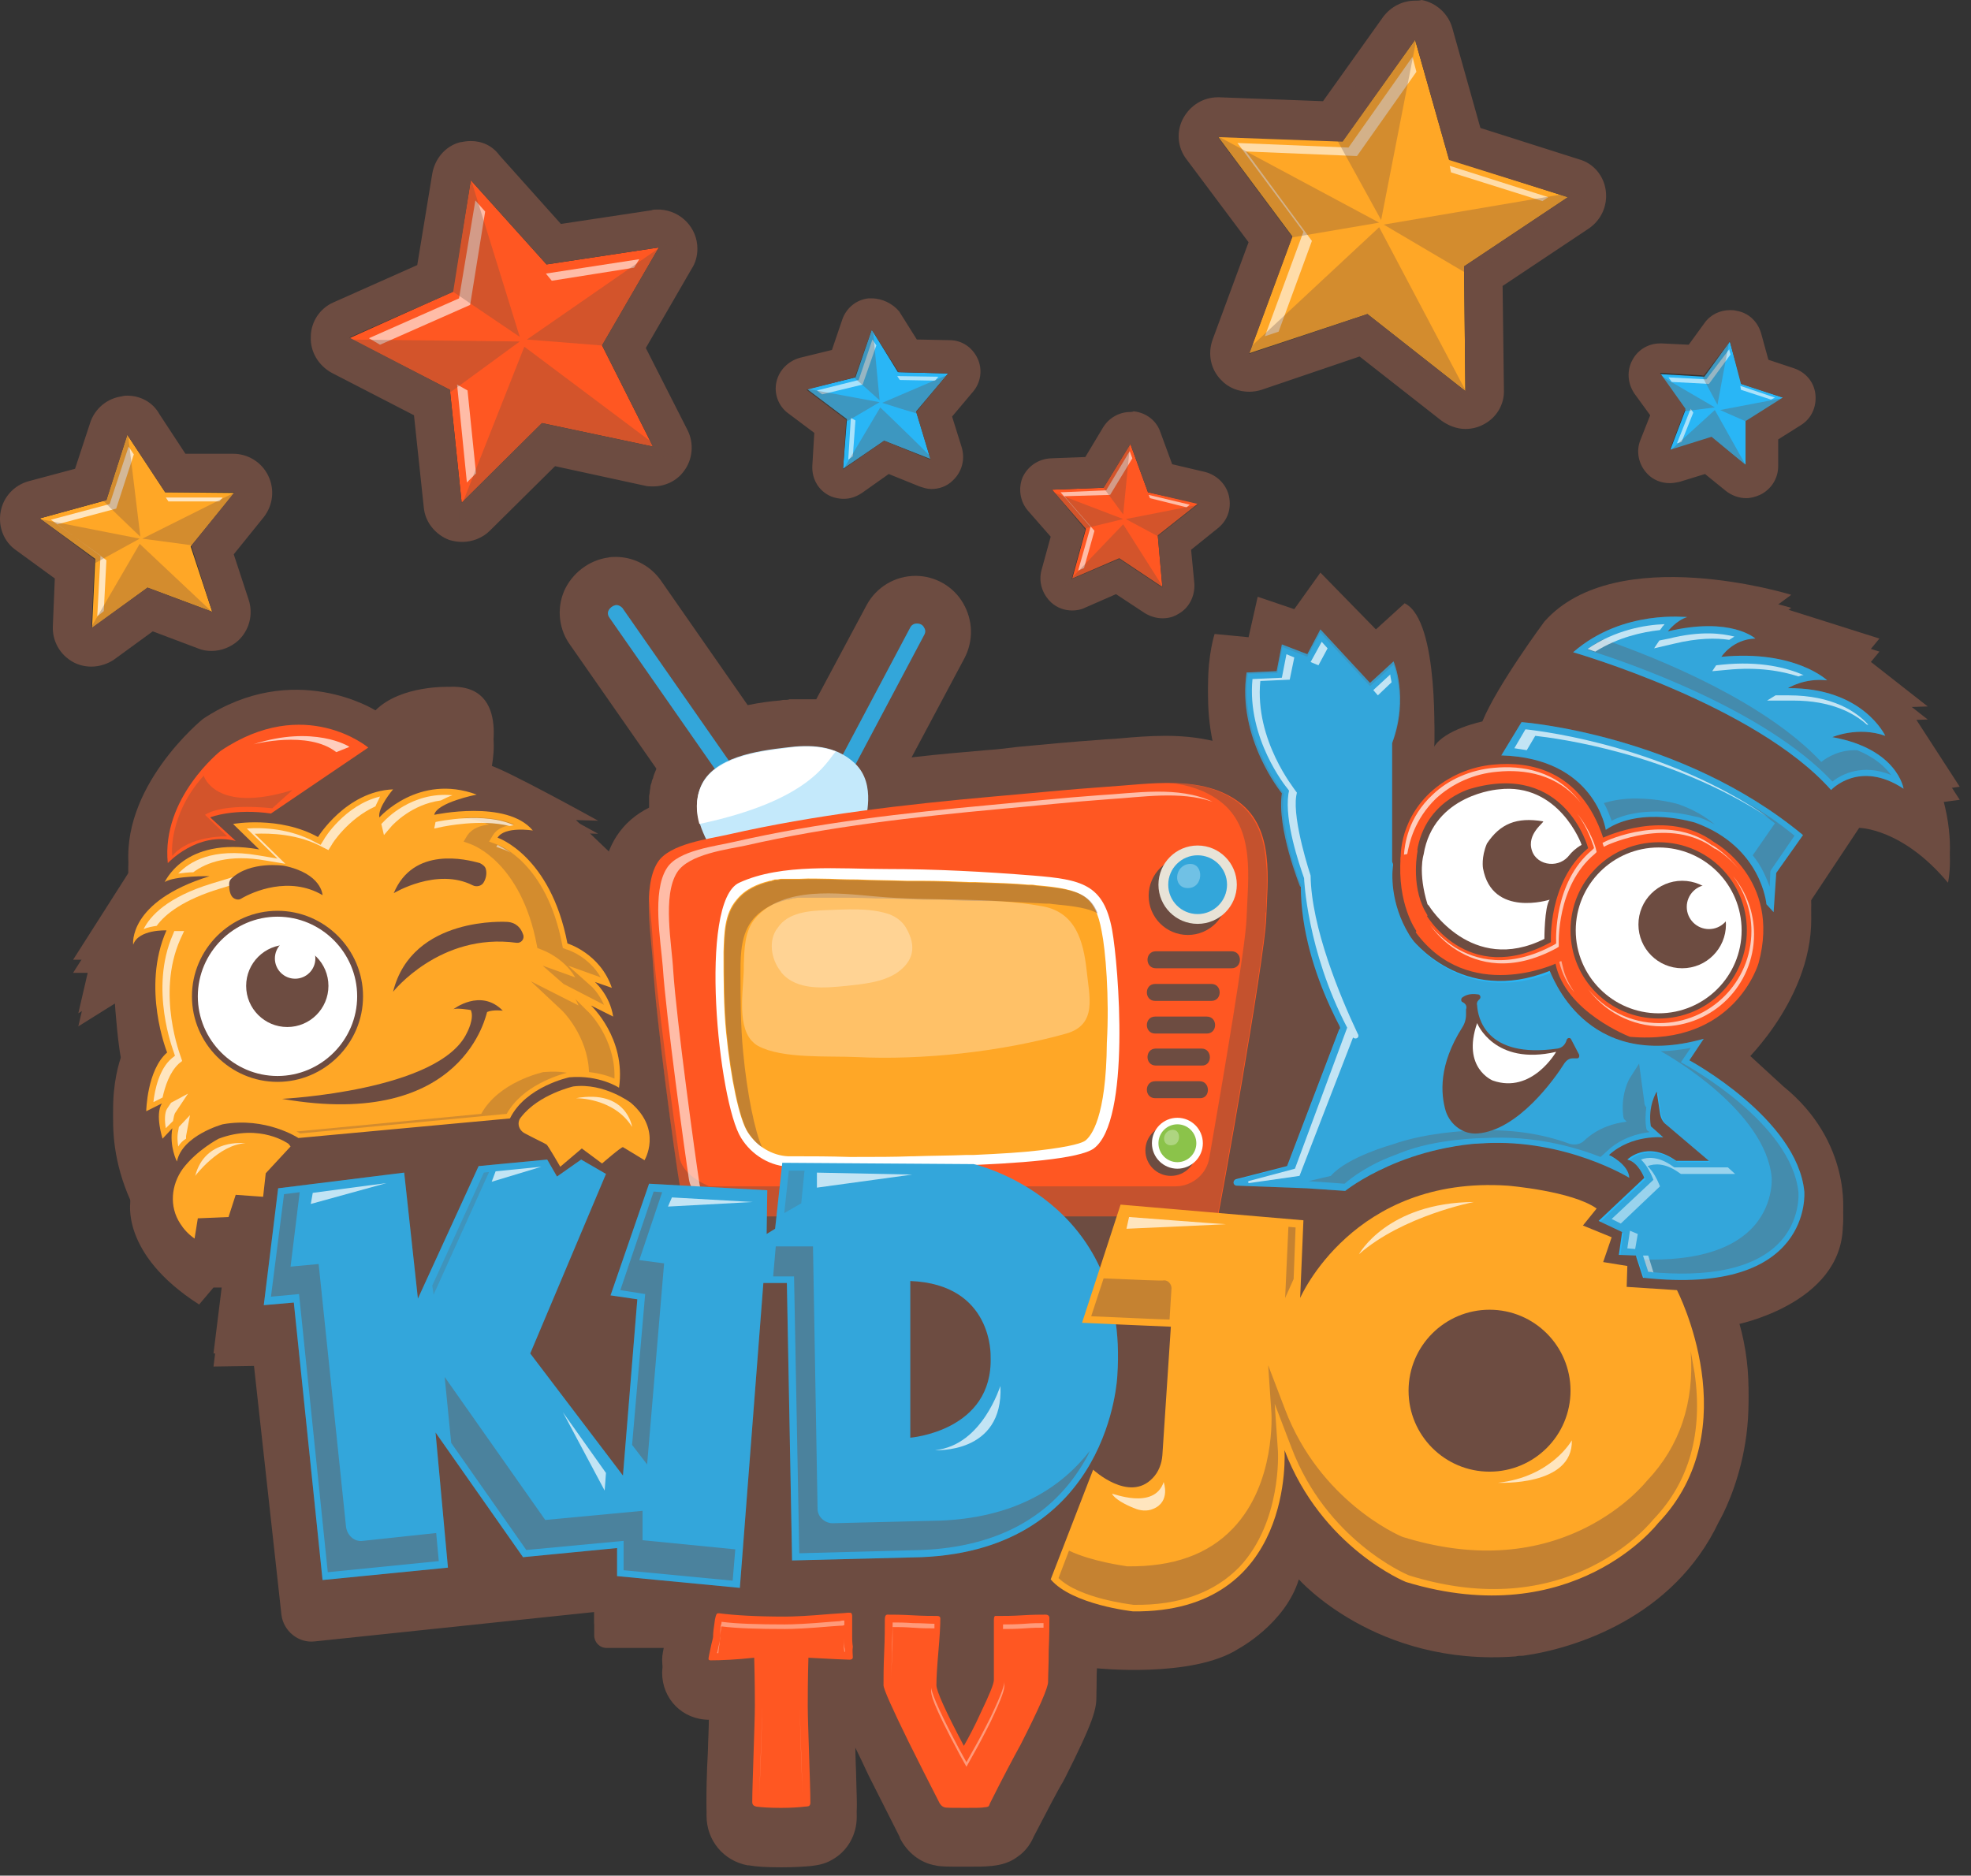 <svg width="166" height="158" viewBox="0 0 166 158" fill="none" xmlns="http://www.w3.org/2000/svg">
    <rect x="0" y="0" width="166" height="158" fill="#333333" stroke="none"/>
    <path d="M91.186 133.43C90.416 132.66 89.316 132.22 88.161 132.22H88.106C87.611 132.22 86.951 132.22 86.071 132.275C85.081 132.33 84.586 132.33 84.366 132.33H83.926C83.541 132.33 83.101 132.385 82.716 132.495C82.331 132.605 81.891 132.825 81.506 133.155C80.791 132.605 79.911 132.275 78.976 132.275C78.591 132.275 77.931 132.275 77.051 132.22C76.061 132.165 75.291 132.165 74.796 132.165C74.301 132.165 73.806 132.275 73.311 132.44C72.486 132 71.661 132 71.386 132C71.221 132 71.221 132 70.341 132.055L69.571 132.11C67.426 132.275 66.491 132.33 66.051 132.33C63.191 132.33 61.761 132.22 60.991 132.11H60.331C59.726 132.11 56.591 132.33 56.206 136.455V136.51C56.206 136.84 56.151 137.115 56.151 137.445C56.151 137.555 56.096 137.72 56.041 138.05V138.105C55.876 138.985 55.766 139.37 55.766 139.81C55.766 142.01 57.471 143.77 59.726 143.77C59.726 144.595 59.671 145.915 59.616 147.62C59.506 149.49 59.506 150.92 59.506 151.855C59.506 153.945 60.936 155.65 62.971 156.035H63.081C63.686 156.145 64.511 156.2 65.776 156.2H65.886C66.876 156.2 67.701 156.145 68.306 156.09C68.691 156.035 69.406 155.98 70.121 155.54C71.386 154.825 72.156 153.45 72.156 151.965C72.156 150.975 72.101 149.6 72.046 147.73C72.046 147.125 71.991 146.575 71.991 146.025C72.321 146.685 72.706 147.51 73.146 148.445C74.026 150.205 74.906 151.91 75.786 153.67V153.725C76.391 154.935 77.491 155.815 78.756 156.035C79.196 156.145 79.636 156.145 81.341 156.145H81.506C82.331 156.145 82.991 156.145 83.431 156.09H83.486C83.871 156.035 84.806 155.98 85.686 155.32C86.511 154.77 86.896 154 87.061 153.615C88.161 151.525 88.986 149.875 89.591 148.885C89.591 148.83 89.646 148.775 89.646 148.775C92.176 143.77 92.341 142.835 92.341 141.79C92.341 141.185 92.341 140.305 92.396 139.15C92.396 137.885 92.451 137.005 92.451 136.4C92.396 135.245 91.956 134.255 91.186 133.43Z" fill="#6D4C41"/>
    <path d="M165.051 66.275L160.706 59.565L162.356 59.51L157.021 55.33L158.286 53.79L149.596 51.04L150.861 50.105C150.861 50.105 136.121 45.54 130.071 52.36C130.071 52.36 126.111 57.695 124.846 60.775C124.846 60.775 121.656 61.435 120.776 62.92C120.776 62.92 121.271 52.25 118.301 50.82L115.881 53.02L111.206 48.235L109.006 51.315L105.926 50.27L105.156 53.68L102.296 53.405C102.296 53.405 100.041 60.17 104.661 67.65L106.201 74.855C106.201 74.855 84.256 78.485 67.261 75.075C67.261 75.075 57.306 73.92 52.081 72.49L48.506 69.08L50.376 69.135C50.376 69.135 42.236 64.625 41.191 64.46C41.191 64.46 43.281 57.585 37.836 57.86C37.836 57.86 33.766 57.695 31.621 59.84C31.621 59.84 24.746 55.495 17.101 60.555C17.101 60.555 9.951 66.33 10.886 73.425L6.156 80.85H7.641L6.596 85.36L9.676 83.435C9.676 83.435 9.951 87.505 10.336 88.66C10.336 88.66 8.136 93.665 10.996 100.045C10.996 100.045 10.061 104.5 16.771 108.79L17.981 107.36H18.806L17.981 114.015L21.391 113.96L23.701 134.915C23.866 136.29 25.131 137.335 26.506 137.17L50.046 134.695V136.675C50.046 137.225 50.486 137.72 51.091 137.72H64.456C65.061 137.72 65.556 137.28 65.611 136.675L65.666 135.575C65.666 135.575 81.836 135.85 84.256 134.09C84.256 134.09 85.411 138.16 92.286 139.425C92.286 139.425 100.426 140.305 104.331 137.775C104.331 137.775 108.236 135.685 109.391 131.945C109.391 131.945 115.881 139.315 127.651 138.435C127.871 138.38 128.036 138.38 128.256 138.38C132.656 137.775 140.961 135.135 144.756 127.105C144.756 127.105 149.266 119.625 146.186 110.495C146.186 110.495 155.041 108.79 155.206 102.245C155.206 102.245 155.976 96.195 150.201 91.52L146.846 88.44C146.846 88.44 153.391 82.335 152.456 74.855L156.581 68.64C156.581 68.64 160.211 68.64 164.061 73.26C164.061 73.26 164.721 70.565 163.401 66.495L165.051 66.275Z" fill="#6D4C41"/>
    <path d="M91.186 134.53C90.416 133.76 89.316 133.32 88.161 133.32H88.106C87.611 133.32 86.951 133.32 86.071 133.375C85.081 133.43 84.586 133.43 84.366 133.43H83.926C83.541 133.43 83.101 133.485 82.716 133.595C82.331 133.705 81.891 133.925 81.506 134.255C80.791 133.705 79.911 133.375 78.976 133.375C78.591 133.375 77.931 133.375 77.051 133.32C76.061 133.265 75.291 133.265 74.796 133.265C74.301 133.265 73.806 133.375 73.311 133.54C72.486 133.1 71.661 133.1 71.386 133.1C71.221 133.1 71.221 133.1 70.341 133.155L69.571 133.21C67.426 133.375 66.491 133.43 66.051 133.43C63.191 133.43 61.761 133.32 60.991 133.21H60.331C59.726 133.21 56.591 133.43 56.206 137.555V137.61C56.206 137.94 56.151 138.215 56.151 138.545C56.151 138.655 56.096 138.82 56.041 139.15V139.205C55.876 140.085 55.766 140.47 55.766 140.91C55.766 143.11 57.471 144.87 59.726 144.87C59.726 145.695 59.671 147.015 59.616 148.72C59.506 150.59 59.506 152.02 59.506 152.955C59.506 155.045 60.936 156.75 62.971 157.135H63.081C63.686 157.245 64.511 157.3 65.776 157.3H65.886C66.876 157.3 67.701 157.245 68.306 157.19C68.691 157.135 69.406 157.08 70.121 156.64C71.386 155.925 72.156 154.55 72.156 153.065C72.156 152.075 72.101 150.7 72.046 148.83C72.046 148.225 71.991 147.675 71.991 147.125C72.321 147.785 72.706 148.61 73.146 149.545C74.026 151.305 74.906 153.01 75.786 154.77V154.825C76.391 156.035 77.491 156.915 78.756 157.135C79.196 157.245 79.636 157.245 81.341 157.245H81.506C82.331 157.245 82.991 157.245 83.431 157.19H83.486C83.871 157.135 84.806 157.08 85.686 156.42C86.511 155.87 86.896 155.1 87.061 154.715C88.161 152.625 88.986 150.975 89.591 149.985C89.591 149.93 89.646 149.875 89.646 149.875C92.176 144.87 92.341 143.935 92.341 142.89C92.341 142.285 92.341 141.405 92.396 140.25C92.396 138.985 92.451 138.105 92.451 137.5C92.396 136.345 91.956 135.355 91.186 134.53Z" fill="#6D4C41"/>
    <path d="M165.051 67.375L160.706 60.665L162.356 60.61L157.021 56.43L158.286 54.89L149.596 52.14L150.861 51.205C150.861 51.205 136.121 46.64 130.071 53.46C130.071 53.46 126.111 58.795 124.846 61.875C124.846 61.875 121.656 62.535 120.776 64.02C120.776 64.02 121.271 53.35 118.301 51.92L115.881 54.12L111.206 49.335L109.006 52.415L105.926 51.37L105.156 54.78L102.296 54.505C102.296 54.505 100.041 61.27 104.661 68.75L106.201 75.955C106.201 75.955 84.256 79.585 67.261 76.175C67.261 76.175 57.306 75.02 52.081 73.59L48.506 70.18L50.376 70.235C50.376 70.235 42.236 65.725 41.191 65.56C41.191 65.56 43.281 58.685 37.836 58.96C37.836 58.96 33.766 58.795 31.621 60.94C31.621 60.94 24.746 56.595 17.101 61.655C17.101 61.655 9.951 67.43 10.886 74.525L6.156 81.95H7.641L6.596 86.46L9.676 84.535C9.676 84.535 9.951 88.605 10.336 89.76C10.336 89.76 8.136 94.765 10.996 101.145C10.996 101.145 10.061 105.6 16.771 109.89L17.981 108.46H18.806L17.981 115.115L21.391 115.06L23.701 136.015C23.866 137.39 25.131 138.435 26.506 138.27L50.046 135.795V137.775C50.046 138.325 50.486 138.82 51.091 138.82H64.456C65.061 138.82 65.556 138.38 65.611 137.775L65.666 136.675C65.666 136.675 81.836 136.95 84.256 135.19C84.256 135.19 85.411 139.26 92.286 140.525C92.286 140.525 100.426 141.405 104.331 138.875C104.331 138.875 108.236 136.785 109.391 133.045C109.391 133.045 115.881 140.415 127.651 139.535C127.871 139.48 128.036 139.48 128.256 139.48C132.656 138.875 140.961 136.235 144.756 128.205C144.756 128.205 149.266 120.725 146.186 111.595C146.186 111.595 155.041 109.89 155.206 103.345C155.206 103.345 155.976 97.295 150.201 92.62L146.846 89.54C146.846 89.54 153.391 83.435 152.456 75.955L156.581 69.74C156.581 69.74 160.211 69.74 164.061 74.36C164.061 74.36 164.721 71.665 163.401 67.595L165.051 67.375Z" fill="#6D4C41"/>
    <path d="M99.436 109.065C98.831 109.065 98.226 108.955 97.621 108.735C96.356 108.295 95.366 107.415 94.651 106.48H66.711C65.171 108.57 63.356 109.065 61.981 109.065C61.376 109.065 60.771 108.955 60.166 108.735C58.351 108.075 57.141 106.59 56.426 105.215C54.171 103.73 53.456 101.86 53.236 100.485C52.906 98.45 51.201 86.13 50.926 81.51C50.926 81.125 50.871 80.63 50.816 80.135C50.541 77.275 50.101 73.315 51.916 70.455C52.631 69.355 53.566 68.585 54.666 68.035V67.815V67.485V67.1C54.666 66.99 54.721 66.825 54.721 66.715C54.721 66.55 54.776 66.44 54.776 66.33C54.776 66.165 54.831 66.055 54.886 65.89C54.886 65.78 54.941 65.67 54.996 65.56C55.051 65.285 55.161 65.065 55.271 64.79V64.735L48.066 54.395C47.076 53.075 46.856 51.315 47.516 49.775C48.176 48.29 49.606 47.19 51.201 46.97C51.421 46.915 51.641 46.915 51.861 46.915C53.291 46.915 54.611 47.575 55.491 48.675C55.546 48.73 55.601 48.84 55.656 48.895L62.971 59.4C64.016 59.18 64.951 59.07 65.611 59.015C65.721 59.015 65.886 58.96 65.996 58.96H66.106C66.216 58.96 66.381 58.96 66.491 58.905H68.746L72.981 50.985C73.806 49.445 75.401 48.51 77.106 48.51C78.756 48.51 80.296 49.39 81.121 50.82C81.946 52.25 82.001 53.955 81.231 55.44L76.776 63.8C79.086 63.525 81.231 63.36 83.046 63.195C83.926 63.14 84.806 63.03 85.686 62.92C87.996 62.7 90.361 62.48 92.726 62.315C93.221 62.26 93.716 62.26 94.266 62.205C95.476 62.095 96.796 61.985 98.171 61.985C101.636 61.985 104.386 62.81 106.586 64.405C110.931 67.65 110.656 72.93 110.546 76.395C110.546 76.78 110.491 77.165 110.491 77.55C110.491 78.155 110.436 79.97 108.401 91.795C106.421 103.51 106.256 103.785 105.981 104.39C105.596 105.105 105.046 105.655 104.331 106.04C102.846 108.46 100.866 109.065 99.436 109.065Z" fill="#6D4C41"/>
    <path d="M59.561 102.19C59.836 103.07 60.606 104.61 61.596 104.94C63.246 105.545 64.346 102.685 64.786 101.475L59.561 102.19ZM96.961 102.19C97.236 103.07 98.006 104.61 98.996 104.94C100.646 105.545 101.746 102.685 102.186 101.475L96.961 102.19Z" fill="#6D4C41"/>
    <path d="M77.821 52.855C77.711 52.635 77.491 52.525 77.216 52.525C76.996 52.525 76.776 52.635 76.666 52.855L69.956 65.505C69.846 65.725 69.846 65.945 69.956 66.165C70.066 66.385 70.286 66.495 70.561 66.495C70.781 66.495 71.001 66.385 71.111 66.165L77.821 53.515C77.986 53.24 77.931 53.02 77.821 52.855ZM63.356 68.64C63.576 68.585 63.796 68.42 63.906 68.2C64.016 67.98 63.961 67.76 63.796 67.54L52.411 51.205C52.246 51.04 52.026 50.93 51.806 50.985C51.586 51.04 51.366 51.205 51.256 51.425C51.146 51.645 51.201 51.865 51.366 52.085L62.751 68.42C62.916 68.585 63.136 68.64 63.356 68.64Z" fill="#29B6F6"/>
    <path opacity="0.15" d="M77.821 52.855C77.711 52.635 77.491 52.525 77.216 52.525C76.996 52.525 76.776 52.635 76.666 52.855L69.956 65.505C69.846 65.725 69.846 65.945 69.956 66.165C70.066 66.385 70.286 66.495 70.561 66.495C70.781 66.495 71.001 66.385 71.111 66.165L77.821 53.515C77.986 53.24 77.931 53.02 77.821 52.855Z" fill="#6D4C41"/>
    <path opacity="0.15" d="M63.356 68.64C63.576 68.585 63.796 68.42 63.906 68.2C64.016 67.98 63.961 67.76 63.796 67.54L52.411 51.205C52.246 51.04 52.026 50.93 51.806 50.985C51.586 51.04 51.366 51.205 51.256 51.425C51.146 51.645 51.201 51.865 51.366 52.085L62.751 68.42C62.916 68.585 63.136 68.64 63.356 68.64Z" fill="#6D4C41"/>
    <path d="M71.991 64.295C70.341 62.755 68.251 62.7 66.161 62.975C63.851 63.25 60.056 63.745 59.011 66.275C58.131 68.42 59.286 70.455 60.276 72.16C60.386 72.16 60.496 72.16 60.606 72.05L72.926 69.3C72.761 69.135 73.916 66.11 71.991 64.295Z" fill="#C4E9FB"/>
    <path d="M70.396 63.305C69.076 62.81 67.591 62.81 66.161 63.03C63.851 63.305 60.056 63.8 59.011 66.33C58.571 67.375 58.626 68.42 58.901 69.41C68.251 67.43 69.571 64.185 70.396 63.305Z" fill="white"/>
    <path d="M57.251 99.88C57.416 100.98 58.296 101.805 59.781 102.465H102.571C102.681 102.245 106.531 80.685 106.641 77.385C106.751 74.14 107.356 69.85 104.386 67.595C101.251 65.23 96.796 66.055 93.221 66.275C90.031 66.495 86.841 66.825 83.651 67.1C76.226 67.76 68.636 68.64 61.376 70.29C59.726 70.675 56.371 71.06 55.381 72.655C54.061 74.745 54.886 79.035 54.996 81.29C55.216 85.635 56.866 97.625 57.251 99.88Z" fill="#FF5722"/>
    <path opacity="0.4" d="M106.641 76.78V76.34C106.641 75.735 106.696 75.185 106.696 74.58V74.03C106.696 73.645 106.696 73.26 106.641 72.875C106.531 70.84 105.981 68.915 104.276 67.595C102.626 66.33 100.591 66 98.501 65.945C100.041 66.11 101.471 66.55 102.736 67.485C105.761 69.74 105.101 74.03 104.991 77.275C104.936 79.585 103.011 90.86 101.856 97.515C101.636 98.89 100.426 99.935 98.996 99.935H59.726C58.241 99.275 57.361 98.45 57.196 97.35C56.866 95.095 55.161 83.105 54.941 78.76C54.886 77.77 54.721 76.45 54.611 75.075C54.446 77.165 54.831 79.75 54.941 81.29C55.216 85.635 56.866 97.625 57.196 99.88C57.361 100.925 58.131 101.75 59.506 102.355C59.561 102.41 59.616 102.41 59.726 102.465H102.516C102.626 102.245 106.476 80.685 106.586 77.385V76.89C106.641 76.835 106.641 76.835 106.641 76.78Z" fill="#6D4C41"/>
    <path opacity="0.6" d="M58.901 99.66C58.571 97.515 56.976 85.965 56.701 81.785C56.591 79.585 55.766 75.46 57.031 73.48C58.021 71.94 61.266 71.555 62.806 71.225C69.791 69.63 77.106 68.805 84.256 68.145C87.336 67.87 90.361 67.54 93.441 67.32C96.191 67.155 99.381 66.605 102.131 67.54C99.216 66.165 95.586 66.825 92.561 66.99C89.481 67.21 86.401 67.54 83.376 67.815C76.226 68.475 68.911 69.3 61.926 70.895C60.331 71.28 57.086 71.61 56.151 73.15C54.886 75.13 55.656 79.31 55.821 81.455C56.096 85.635 57.691 97.185 58.021 99.33C58.186 100.375 59.011 101.2 60.441 101.805H60.606C59.616 101.2 59.011 100.485 58.901 99.66Z" fill="white"/>
    <path d="M93.661 78.32C92.946 74.47 91.076 74.085 87.006 73.755C82.881 73.425 78.756 73.205 74.631 73.205C70.781 73.205 65.831 72.71 62.256 74.36C58.791 75.955 60.496 92.84 62.421 95.865C63.301 97.295 64.896 98.285 66.601 98.285C71.771 98.34 89.701 98.505 92.121 96.745C95.256 94.435 94.211 81.345 93.661 78.32Z" fill="white"/>
    <path d="M92.781 78.43C92.231 75.46 91.186 74.91 87.391 74.58C87.226 74.58 87.061 74.525 86.896 74.525H86.621C85.411 74.415 83.816 74.36 82.111 74.305H81.616C80.296 74.25 78.976 74.195 77.656 74.195H76.446H76.391C74.796 74.14 73.366 74.14 72.211 74.085C70.946 74.085 70.121 74.03 69.901 74.03C69.131 74.03 68.251 73.975 67.371 74.03H65.776C65.666 74.03 65.556 74.085 65.446 74.085H65.336C65.281 74.085 65.171 74.085 65.116 74.14C65.061 74.14 65.006 74.14 64.951 74.195H64.841C63.741 74.47 62.751 74.91 62.036 75.79C60.991 77 60.991 78.65 60.936 80.19C60.936 82.445 60.936 84.81 61.156 87.01C61.541 90.86 62.256 94.27 62.971 95.37C63.741 96.58 65.061 97.35 66.381 97.405H67.261C68.361 97.405 69.846 97.405 71.551 97.46H72.101C73.806 97.46 75.291 97.46 76.721 97.405H76.886C78.536 97.35 80.021 97.35 81.341 97.295H81.946C84.366 97.185 86.126 97.075 87.501 96.91C90.361 96.58 91.186 96.25 91.406 96.085C91.901 95.7 93.166 94.16 93.221 87.835C93.441 83.985 93.111 80.025 92.781 78.43Z" fill="#FFA726"/>
    <path opacity="0.4" d="M62.586 88.605C62.366 86.35 62.366 83.985 62.366 81.785C62.366 80.3 62.421 78.595 63.466 77.385C64.236 76.505 65.226 76.065 66.271 75.79H66.381C66.436 75.79 66.491 75.79 66.546 75.735C66.601 75.735 66.711 75.735 66.766 75.68H66.876C66.986 75.68 67.096 75.625 67.206 75.625H71.331C71.551 75.625 72.376 75.625 73.641 75.68C74.796 75.68 76.226 75.735 77.821 75.79H79.086C80.406 75.845 81.726 75.9 83.046 75.9H83.541C85.246 75.955 86.841 76.065 88.051 76.12H88.326C88.491 76.12 88.656 76.175 88.821 76.175C90.526 76.34 91.681 76.505 92.451 76.945C91.791 75.24 90.471 74.91 87.446 74.635C87.281 74.635 87.116 74.58 86.951 74.58H86.676C85.466 74.47 83.871 74.415 82.166 74.36H81.671C80.351 74.305 79.031 74.25 77.711 74.25H76.501H76.446C74.851 74.195 73.421 74.195 72.266 74.14C71.001 74.14 70.176 74.085 69.956 74.085C69.186 74.085 68.306 74.03 67.426 74.085H65.831C65.721 74.085 65.611 74.14 65.501 74.14H65.391C65.336 74.14 65.226 74.14 65.171 74.195C65.116 74.195 65.061 74.195 65.006 74.25H64.896C63.796 74.525 62.806 74.965 62.091 75.845C61.046 77.055 61.046 78.705 60.991 80.245C60.991 82.5 60.991 84.865 61.211 87.065C61.596 90.915 62.311 94.325 63.026 95.425C63.356 95.92 63.741 96.36 64.181 96.635C63.576 95.315 62.916 92.125 62.586 88.605Z" fill="#6D4C41"/>
    <path opacity="0.3" d="M63.301 87.67C63.466 87.835 63.631 88 63.851 88.11C65.886 89.21 69.791 88.935 72.101 89.045C77.711 89.32 84.311 88.605 89.811 87.065C92.451 86.295 91.736 83.93 91.516 81.73C91.241 79.255 90.581 76.835 87.776 76.34C83.156 75.515 78.426 75.955 73.751 75.515C70.616 75.24 65.996 74.635 63.631 77.33C62.696 78.43 62.696 79.915 62.641 81.29C62.696 82.995 61.981 86.185 63.301 87.67Z" fill="white"/>
    <path opacity="0.3" d="M65.721 81.785C65.776 81.84 65.776 81.895 65.831 81.95C67.151 83.49 69.516 83.215 71.276 83.05C72.706 82.885 74.191 82.775 75.456 82.005C76.941 81.015 77.216 79.75 76.336 78.21C76.006 77.605 75.456 77.22 74.851 77C73.201 76.45 71.221 76.615 69.571 76.67C68.196 76.725 66.381 76.835 65.501 78.155C64.676 79.2 64.951 80.795 65.721 81.785Z" fill="white"/>
    <path d="M103.726 80.135H97.346C96.411 80.135 96.411 81.565 97.346 81.565H103.726C104.661 81.565 104.661 80.135 103.726 80.135ZM102.021 82.885H97.291C96.356 82.885 96.356 84.315 97.291 84.315H102.021C102.956 84.315 102.956 82.885 102.021 82.885ZM101.636 85.635H97.291C96.356 85.635 96.356 87.065 97.291 87.065H101.636C102.571 87.065 102.571 85.635 101.636 85.635ZM101.196 88.33H97.346C96.411 88.33 96.411 89.76 97.346 89.76H101.196C102.131 89.815 102.131 88.33 101.196 88.33ZM101.031 91.08H97.291C96.356 91.08 96.356 92.51 97.291 92.51H101.031C101.966 92.565 101.966 91.08 101.031 91.08Z" fill="#6D4C41"/>
    <path d="M100.041 78.76C101.864 78.76 103.341 77.283 103.341 75.46C103.341 73.638 101.864 72.16 100.041 72.16C98.219 72.16 96.741 73.638 96.741 75.46C96.741 77.283 98.219 78.76 100.041 78.76Z" fill="#6D4C41"/>
    <path d="M100.866 77.825C102.689 77.825 104.166 76.348 104.166 74.525C104.166 72.703 102.689 71.225 100.866 71.225C99.044 71.225 97.566 72.703 97.566 74.525C97.566 76.348 99.044 77.825 100.866 77.825Z" fill="#E8E3D7"/>
    <path d="M100.866 77C102.233 77 103.341 75.892 103.341 74.525C103.341 73.158 102.233 72.05 100.866 72.05C99.499 72.05 98.391 73.158 98.391 74.525C98.391 75.892 99.499 77 100.866 77Z" fill="#29B6F6"/>
    <path opacity="0.15" d="M100.866 77C102.233 77 103.341 75.892 103.341 74.525C103.341 73.158 102.233 72.05 100.866 72.05C99.499 72.05 98.391 73.158 98.391 74.525C98.391 75.892 99.499 77 100.866 77Z" fill="#6D4C41"/>
    <path opacity="0.3" d="M99.931 72.82C98.831 73.15 98.831 74.965 100.206 74.8C101.471 74.635 101.361 72.435 99.931 72.82Z" fill="white"/>
    <path d="M98.611 99.055C99.796 99.055 100.756 98.095 100.756 96.91C100.756 95.725 99.796 94.765 98.611 94.765C97.427 94.765 96.466 95.725 96.466 96.91C96.466 98.095 97.427 99.055 98.611 99.055Z" fill="#6D4C41"/>
    <path d="M99.161 98.45C100.346 98.45 101.306 97.49 101.306 96.305C101.306 95.12 100.346 94.16 99.161 94.16C97.977 94.16 97.016 95.12 97.016 96.305C97.016 97.49 97.977 98.45 99.161 98.45Z" fill="white"/>
    <path d="M100.756 96.305C100.756 97.185 100.041 97.9 99.161 97.9C98.281 97.9 97.566 97.185 97.566 96.305C97.566 95.425 98.281 94.71 99.161 94.71C100.041 94.71 100.756 95.425 100.756 96.305Z" fill="#8BC34A"/>
    <path opacity="0.3" d="M98.556 95.205C97.841 95.425 97.841 96.58 98.721 96.47C99.546 96.415 99.491 94.93 98.556 95.205Z" fill="white"/>
    <path d="M119.401 71.61C119.401 71.61 118.796 74.47 120.006 76.725L120.226 77.11L119.621 78.32L119.291 78.43C119.291 78.43 117.641 76.175 117.971 72.16L119.401 71.61Z" fill="#FF5722"/>
    <path d="M139.696 85.36C143.554 85.36 146.681 82.233 146.681 78.375C146.681 74.517 143.554 71.39 139.696 71.39C135.839 71.39 132.711 74.517 132.711 78.375C132.711 82.233 135.839 85.36 139.696 85.36Z" fill="white"/>
    <path d="M22.821 68.53L31.016 62.975C31.016 62.975 25.681 58.465 18.586 63.25C18.586 63.25 13.581 67.21 14.131 72.71C14.131 72.71 16.606 70.015 19.851 70.84L17.706 68.86C17.761 68.805 19.796 68.09 22.821 68.53Z" fill="#FF5722"/>
    <path d="M21.831 71.555L19.631 69.41C19.631 69.41 23.481 68.695 26.781 70.51C26.781 70.51 29.146 66.66 33.106 66.495C33.106 66.495 31.786 68.035 31.951 68.86C31.951 68.86 35.251 65.12 40.146 66.935C40.146 66.935 36.791 67.595 36.571 68.64C36.571 68.64 42.676 67.32 44.876 69.96C44.876 69.96 42.511 69.575 41.906 70.565C41.906 70.565 46.361 72.05 47.791 79.475C47.791 79.475 50.541 80.3 51.531 83.215L50.101 82.72C50.101 82.72 51.366 83.82 51.641 85.635L49.771 84.7C49.771 84.7 52.741 87.45 52.136 91.63C52.136 91.63 50.486 90.53 47.956 90.75C47.956 90.75 44.271 91.52 42.951 94.215L25.131 95.865C25.131 95.865 22.381 94.05 18.751 94.71C18.751 94.71 15.341 95.645 14.901 97.845C14.901 97.845 14.241 96.58 14.516 95.04L13.691 95.92C13.691 95.92 13.031 93.885 13.636 92.95L12.316 93.61C12.316 93.61 12.371 90.145 14.076 88.66C14.076 88.66 11.876 83.215 14.021 78.375C14.021 78.375 11.656 78.265 11.216 79.585C11.216 79.585 10.721 75.955 17.651 73.81C17.651 73.81 14.736 73.755 13.856 74.305C13.856 74.47 15.341 70.4 21.831 71.555Z" fill="#FFA726"/>
    <g opacity="0.3">
        <path d="M41.191 69.465C40.476 69.52 39.761 69.795 39.376 70.345L39.046 70.895L39.651 71.115C39.816 71.17 43.886 72.655 45.206 79.585L45.261 79.86L45.536 79.97C45.536 79.97 47.406 80.575 48.451 82.335L45.701 81.345L47.461 82.885L50.871 84.645C50.431 83.655 49.826 83.105 49.826 83.105L47.846 81.345L50.596 82.335C49.551 80.52 47.736 79.97 47.681 79.97L47.406 79.86L47.351 79.585C46.031 72.655 42.016 71.17 41.796 71.115L41.191 70.895L41.521 70.345C41.906 69.74 42.621 69.52 43.336 69.465C42.016 68.86 40.201 68.805 38.826 68.915C39.651 68.97 40.476 69.135 41.191 69.465Z" fill="#6D4C41"/>
    </g>
    <g opacity="0.3">
        <path d="M45.811 90.31H45.756C45.591 90.365 42.016 91.135 40.531 93.83L24.966 95.315L25.296 95.48L42.676 93.83C43.996 91.465 46.966 90.585 47.736 90.365C47.131 90.255 46.526 90.255 45.811 90.31Z" fill="#6D4C41"/>
    </g>
    <g opacity="0.3">
        <path d="M49.441 85.14L48.451 84.15C48.561 84.315 48.616 84.48 48.726 84.7L44.711 82.665L47.351 85.14C47.351 85.14 49.496 87.23 49.606 90.31C50.541 90.42 51.256 90.64 51.751 90.86C51.861 87.45 49.496 85.14 49.441 85.14Z" fill="#6D4C41"/>
    </g>
    <g opacity="0.5">
        <path d="M43.006 71.83C42.511 71.5 42.126 71.28 41.906 71.17L41.796 71.335L42.401 71.555C42.456 71.555 42.676 71.665 43.006 71.83Z" fill="white"/>
    </g>
    <g opacity="0.7">
        <path d="M36.571 69.795L37.341 69.63C37.396 69.63 40.476 68.97 42.896 69.575C43.006 69.575 43.171 69.52 43.281 69.52C40.861 68.365 36.901 69.19 36.681 69.245L36.571 69.795Z" fill="white"/>
    </g>
    <g opacity="0.7">
        <path d="M32.336 69.19L32.116 69.41L32.336 70.345L32.996 69.575C33.106 69.465 34.646 67.76 37.121 67.43C37.451 67.265 37.781 67.1 38.111 66.99C34.646 66.66 32.446 69.08 32.336 69.19Z" fill="white"/>
    </g>
    <g opacity="0.7">
        <path d="M14.736 93.775L15.836 92.125L14.406 92.895L14.076 93.39C13.856 93.72 13.856 94.435 13.966 95.04L14.571 94.435C14.626 94.105 14.681 93.885 14.736 93.775Z" fill="white"/>
    </g>
    <g opacity="0.7">
        <path d="M15.671 95.7L16.001 93.94L15.066 94.93L15.011 95.26C14.901 95.755 14.956 96.195 15.011 96.58C15.176 96.305 15.396 96.085 15.671 95.92V95.7Z" fill="white"/>
    </g>
    <g opacity="0.7">
        <path d="M12.921 92.84L13.691 92.455C13.911 91.465 14.296 90.31 15.066 89.595L15.341 89.375L15.231 89.045C15.231 88.99 13.141 83.765 15.176 79.145L15.506 78.43H14.736H14.681L14.571 78.705C12.536 83.325 14.626 88.55 14.626 88.605L14.736 88.935L14.461 89.155C13.416 90.035 13.031 91.795 12.921 92.84Z" fill="white"/>
    </g>
    <g opacity="0.7">
        <path d="M22.381 72.49L24.031 72.765L21.446 70.235C22.766 70.18 25.131 70.235 27.221 71.39L27.661 71.61L27.936 71.17C27.936 71.115 29.311 68.97 31.621 67.925C31.731 67.65 31.896 67.375 32.006 67.1C29.036 67.815 27.276 70.675 27.276 70.73L27.001 71.17L26.561 70.95C24.471 69.795 22.106 69.685 20.786 69.795L23.371 72.325L21.721 72.05C17.871 71.39 15.946 72.6 15.011 73.59C15.451 73.535 15.891 73.48 16.276 73.48C17.376 72.655 19.301 71.94 22.381 72.49Z" fill="white"/>
    </g>
    <g opacity="0.7">
        <path d="M18.531 74.855L21.611 73.92L19.686 73.865L17.871 74.415C14.076 75.57 12.646 77.165 12.096 78.265C12.481 78.1 12.866 78.045 13.196 77.99C13.911 77 15.451 75.79 18.531 74.855Z" fill="white"/>
    </g>
    <path d="M19.301 74.47C19.301 74.745 19.301 75.24 19.576 75.57C19.796 75.79 20.126 75.845 20.346 75.68C21.281 75.13 24.361 73.755 27.166 75.405C27.166 75.405 27.111 73.59 23.921 72.93C23.921 72.93 21.061 72.49 19.466 74.03C19.356 74.14 19.301 74.305 19.301 74.47ZM33.161 75.24C33.161 75.24 36.791 73.04 39.816 74.58C40.146 74.745 40.586 74.635 40.751 74.305C40.916 74.03 41.026 73.59 40.916 73.205C40.861 72.985 40.641 72.82 40.421 72.71C39.266 72.38 34.811 71.28 33.161 75.24ZM33.106 83.545C33.106 83.545 37.066 78.54 43.501 79.42C43.886 79.475 44.216 79.09 44.051 78.705C43.886 78.21 43.501 77.715 42.731 77.66C42.731 77.66 34.701 77.11 33.106 83.545Z" fill="#6D4C41"/>
    <path d="M23.371 90.86C27.199 90.86 30.301 87.757 30.301 83.93C30.301 80.103 27.199 77 23.371 77C19.544 77 16.441 80.103 16.441 83.93C16.441 87.757 19.544 90.86 23.371 90.86Z" fill="white"/>
    <path d="M23.371 91.135C19.411 91.135 16.166 87.89 16.166 83.93C16.166 79.97 19.411 76.725 23.371 76.725C27.331 76.725 30.576 79.97 30.576 83.93C30.576 87.89 27.331 91.135 23.371 91.135ZM23.371 77.22C19.686 77.22 16.661 80.245 16.661 83.93C16.661 87.615 19.686 90.64 23.371 90.64C27.056 90.64 30.081 87.615 30.081 83.93C30.081 80.245 27.056 77.22 23.371 77.22Z" fill="#6D4C41"/>
    <path d="M24.196 86.515C26.11 86.515 27.661 84.964 27.661 83.05C27.661 81.136 26.11 79.585 24.196 79.585C22.283 79.585 20.731 81.136 20.731 83.05C20.731 84.964 22.283 86.515 24.196 86.515Z" fill="#6D4C41"/>
    <path d="M24.856 82.445C25.798 82.445 26.561 81.682 26.561 80.74C26.561 79.798 25.798 79.035 24.856 79.035C23.915 79.035 23.151 79.798 23.151 80.74C23.151 81.682 23.915 82.445 24.856 82.445Z" fill="white"/>
    <path d="M23.756 92.565C23.756 92.565 37.011 91.905 39.321 87.01C39.321 87.01 39.981 85.8 39.651 85.085C39.651 85.085 38.386 84.865 38.166 85.03C38.166 85.03 40.476 83.215 42.346 85.14C42.346 85.14 41.521 85.03 41.026 85.25C40.971 85.25 39.211 95.26 23.756 92.565Z" fill="#6D4C41"/>
    <path d="M24.306 96.36C24.306 96.36 21.941 94.6 18.421 95.92C18.421 95.92 16.606 96.855 15.396 98.45C14.406 99.825 14.241 101.64 15.176 103.07C15.451 103.51 15.836 103.95 16.386 104.335L16.661 102.63L19.246 102.52L19.851 100.65L22.161 100.815L22.381 98.835L24.471 96.58L24.306 96.36ZM46.031 96.415C46.141 96.47 47.186 98.285 47.186 98.285L49.001 96.745L50.706 98.01C50.706 98.01 52.356 96.58 52.466 96.635C52.576 96.69 54.281 97.735 54.281 97.735C54.281 97.735 55.821 95.205 53.126 92.895C53.126 92.895 50.871 91.19 48.286 91.52C48.286 91.52 45.371 92.18 43.886 94.105C43.501 94.545 43.666 95.205 44.216 95.48C44.931 95.865 45.976 96.36 46.031 96.415Z" fill="#FFA726"/>
    <path d="M52.576 96.25C52.631 96.25 52.686 96.305 54.061 97.13C54.336 96.415 54.611 94.765 52.796 93.225C52.631 93.115 50.596 91.685 48.341 91.96C48.066 92.015 45.536 92.73 44.161 94.38C44.051 94.49 44.051 94.655 44.051 94.765C44.051 94.82 44.106 94.985 44.326 95.095C46.141 95.975 46.196 95.975 46.251 96.03C46.361 96.085 46.416 96.14 47.296 97.625L48.946 96.195L50.651 97.46C52.246 96.14 52.301 96.195 52.576 96.25Z" fill="#FFA726"/>
    <path d="M24.746 109.725L22.216 109.945L23.426 100.1L34.041 98.78L35.196 109.395L40.311 98.23L46.086 97.68L46.911 99.11L48.946 97.68L51.036 98.89L44.656 114.015L52.466 124.3L53.676 109.45L51.421 109.12L54.666 99.715L64.621 100.265L64.566 103.95L65.281 103.51L65.886 97.955L82.001 98.065C82.001 98.065 95.146 100.98 94.101 115.885C94.101 115.885 93.551 130.515 77.601 131.175L66.711 131.45L66.271 108.075H64.291L62.311 133.76L51.971 132.77V130.405L44.051 131.175L36.681 120.67L37.726 132.055L27.166 133.1L24.746 109.725Z" fill="#29B6F6"/>
    <g opacity="0.15">
        <path d="M24.746 109.725L22.216 109.945L23.426 100.1L34.041 98.78L35.196 109.395L40.311 98.23L46.086 97.68L46.911 99.11L48.946 97.68L51.036 98.89L44.656 114.015L52.466 124.3L53.676 109.45L51.421 109.12L54.666 99.715L64.621 100.265L64.566 103.95L65.281 103.51L65.886 97.955L82.001 98.065C82.001 98.065 95.146 100.98 94.101 115.885C94.101 115.885 93.551 130.515 77.601 131.175L66.711 131.45L66.271 108.075H64.291L62.311 133.76L51.971 132.77V130.405L44.051 131.175L36.681 120.67L37.726 132.055L27.166 133.1L24.746 109.725Z" fill="#6D4C41"/>
    </g>
    <g opacity="0.4">
        <path d="M53.236 121.715L54.501 123.365L55.931 106.425L53.841 106.15L55.766 100.43L55.051 100.375L52.246 108.68L54.336 109.01L53.236 121.715Z" fill="#6D4C41"/>
    </g>
    <g opacity="0.2">
        <path d="M67.481 101.365L67.756 98.615H66.436L66.051 102.19L67.481 101.365Z" fill="#6D4C41"/>
    </g>
    <g opacity="0.2">
        <path d="M36.516 109.065L41.191 98.725L40.751 98.78L36.406 108.295L36.516 109.065Z" fill="#6D4C41"/>
    </g>
    <g opacity="0.4">
        <path d="M54.116 129.745V127.27L45.921 128.04L37.451 115.995L38.001 121.55L44.326 130.57L52.521 129.8V132.275L61.706 133.155L61.926 130.515L54.116 129.745Z" fill="#6D4C41"/>
    </g>
    <g opacity="0.4">
        <path d="M29.146 128.645L26.836 106.48L24.471 106.7L25.241 100.43L23.921 100.595L22.821 109.23L25.186 109.01L27.606 132.44L36.956 131.505L36.736 129.14L30.576 129.8C29.861 129.91 29.256 129.36 29.146 128.645Z" fill="#6D4C41"/>
    </g>
    <g opacity="0.4">
        <path d="M79.196 128.095L70.121 128.315C69.461 128.315 68.856 127.765 68.856 127.105L68.471 104.995H65.336L65.116 107.525H66.876L67.316 130.845L77.656 130.57C84.036 130.295 88.656 127.765 91.406 122.98C91.571 122.705 91.681 122.485 91.791 122.21C88.931 125.895 84.696 127.875 79.196 128.095Z" fill="#6D4C41"/>
    </g>
    <g opacity="0.7">
        <path d="M26.341 100.485L26.176 101.42L32.556 99.66L26.341 100.485Z" fill="white"/>
    </g>
    <g opacity="0.7">
        <path d="M41.741 98.67L41.411 99.55L45.591 98.285L41.741 98.67Z" fill="white"/>
    </g>
    <g opacity="0.7">
        <path d="M56.591 100.87C56.536 100.98 56.261 101.64 56.261 101.64L63.411 101.255L56.591 100.87Z" fill="white"/>
    </g>
    <g opacity="0.7">
        <path d="M47.406 118.965L51.036 124.08L50.926 125.565L47.406 118.965Z" fill="white"/>
    </g>
    <g opacity="0.7">
        <path d="M68.801 98.78V100.045L76.831 98.945L68.801 98.78Z" fill="white"/>
    </g>
    <path d="M76.666 107.91V121.11C76.666 121.11 83.651 120.56 83.431 114.29C83.431 114.235 83.651 108.185 76.666 107.91Z" fill="#6D4C41"/>
    <path d="M98.611 111.76C98.336 111.76 91.131 111.43 91.131 111.43L94.376 101.475L109.776 102.795L109.501 109.34C109.501 109.34 113.956 99 126.991 99.88C126.991 99.88 132.381 100.32 134.471 101.805L133.316 103.235L135.736 104.225L135.021 106.315L137.056 106.645L137.001 108.405L141.236 108.68C141.236 108.68 147.286 120.34 139.641 128.315C139.641 128.315 132.546 137.555 118.411 133.265C118.411 133.265 111.316 130.405 108.181 122.155C108.181 122.155 109.116 135.905 95.421 135.74C95.421 135.74 90.306 135.19 88.491 133.045L92.066 123.805C92.066 123.805 95.091 126.61 97.071 124.52C97.566 124.025 97.841 123.31 97.896 122.595L98.611 111.76Z" fill="#FFA726"/>
    <g opacity="0.4">
        <path d="M108.236 109.34L108.951 107.745L109.116 103.4L108.511 103.345L108.236 109.34Z" fill="#6D4C41"/>
    </g>
    <g opacity="0.4">
        <path d="M92.946 107.69L91.901 110.88C94.541 110.99 97.951 111.155 98.501 111.155L98.666 108.515C98.666 108.185 98.391 107.855 98.061 107.855C97.951 107.91 95.421 107.8 92.946 107.69Z" fill="#6D4C41"/>
    </g>
    <g opacity="0.4">
        <path d="M142.721 115.665C142.611 115.005 142.501 114.4 142.391 113.795C142.721 118.14 141.456 121.825 138.761 124.685L138.706 124.74C138.706 124.74 136.946 126.995 133.536 128.7C129.026 130.955 123.801 131.23 118.136 129.47C117.696 129.305 111.151 126.39 108.236 118.745L106.806 115.005L107.081 119.02C107.081 119.075 107.466 124.96 103.836 128.755C101.746 130.955 98.776 132 94.926 131.945C94.651 131.89 92.011 131.56 90.031 130.625L89.151 132.935C90.911 134.64 95.091 135.135 95.476 135.19C99.326 135.245 102.296 134.145 104.386 132C107.961 128.205 107.631 122.32 107.631 122.265L107.356 118.25L108.786 121.99C111.701 129.635 118.246 132.55 118.686 132.715C124.351 134.475 129.576 134.2 134.086 131.945C137.496 130.24 139.201 128.04 139.256 127.985L139.311 127.93C142.281 124.795 143.436 120.67 142.721 115.665Z" fill="#6D4C41"/>
    </g>
    <path d="M125.451 123.97C129.218 123.97 132.271 120.917 132.271 117.15C132.271 113.383 129.218 110.33 125.451 110.33C121.685 110.33 118.631 113.383 118.631 117.15C118.631 120.917 121.685 123.97 125.451 123.97Z" fill="#6D4C41"/>
    <path d="M117.256 72.71L109.501 74.69C109.501 74.69 107.521 69.795 107.961 66.825C107.961 66.825 104.166 62.205 104.991 56.65L107.521 56.54L107.961 54.285L110.106 55.11L111.206 53.02L115.386 57.53L117.366 55.715C117.366 55.715 118.686 58.74 117.256 62.59V72.71ZM132.491 54.945C132.491 54.945 147.836 59.345 154.216 66.55C154.216 66.55 156.581 63.965 160.321 66.44C160.321 66.44 159.826 63.085 154.326 62.095C154.326 62.095 156.471 61.16 158.781 61.985C158.781 61.985 156.911 57.915 150.586 57.97C150.586 57.97 151.961 57.09 153.886 57.31C153.886 57.31 151.191 54.725 144.976 55.33C144.976 55.33 145.911 53.845 147.836 53.79C147.836 53.79 145.801 51.92 140.466 53.185C140.466 53.185 141.181 52.25 142.116 51.975C142.116 52.03 136.726 51.26 132.491 54.945Z" fill="#29B6F6"/>
    <g opacity="0.3">
        <path d="M156.416 63.195C154.986 63.14 153.941 63.745 153.391 64.185C148.661 59.125 139.806 55.495 135.021 53.845C134.526 54.065 134.086 54.395 133.646 54.725C137.056 55.77 148.661 59.785 154.326 65.835C155.096 65.23 156.856 64.295 159.276 65.285C158.726 64.57 157.901 63.8 156.416 63.195Z" fill="#6D4C41"/>
    </g>
    <path d="M128.146 60.83C128.146 60.83 141.566 61.82 151.851 70.345L149.596 73.535L149.376 76.835L148.771 76.175C148.771 76.175 148.386 71.335 142.776 69.3C142.776 69.3 138.211 67.87 135.241 69.905C135.241 69.905 134.361 63.855 126.441 63.635L128.146 60.83Z" fill="#29B6F6"/>
    <g opacity="0.3">
        <path d="M141.401 67.76C141.236 67.705 139.696 67.265 137.771 67.265C136.891 67.265 135.956 67.375 135.076 67.65C135.406 68.2 135.571 68.75 135.736 69.135C136.946 68.53 138.266 68.365 139.476 68.365C141.401 68.365 142.996 68.86 143.106 68.86C143.601 69.025 144.041 69.245 144.426 69.465C143.601 68.75 142.611 68.2 141.401 67.76Z" fill="#6D4C41"/>
    </g>
    <g opacity="0.3">
        <path d="M147.121 67.595C147.946 68.145 148.716 68.75 149.486 69.355L147.616 72.05C148.386 72.985 148.771 73.975 149.046 74.69L149.101 73.37L151.136 70.4C149.871 69.355 148.496 68.42 147.121 67.595Z" fill="#6D4C41"/>
    </g>
    <path d="M144.371 70.95C140.411 67.98 135.021 70.565 135.021 70.565C133.096 64.79 128.751 64.13 125.836 64.405C123.856 64.57 121.931 65.395 120.446 66.77C117.696 69.355 117.971 72.49 117.971 72.49L119.236 72.325L119.291 72.16C119.731 67.54 123.856 66.44 123.856 66.44C131.831 64.13 133.756 71.445 133.756 71.445C130.346 74.305 130.621 79.365 130.621 79.365C123.471 83.27 120.006 76.89 120.006 76.89L119.236 78.54C123.691 84.59 131.006 81.18 131.006 81.18C131.831 85.25 137.276 87.34 137.276 87.34C146.131 88.11 148.111 81.125 148.111 81.125C150.036 74.03 144.371 70.95 144.371 70.95ZM139.696 85.8C135.571 85.8 132.271 82.5 132.271 78.375C132.271 74.25 135.571 70.95 139.696 70.95C143.821 70.95 147.121 74.25 147.121 78.375C147.121 82.5 143.821 85.8 139.696 85.8Z" fill="#FF5722"/>
    <g opacity="0.7">
        <path d="M134.306 71.94L134.471 71.775L134.416 71.555C134.416 71.445 133.976 69.96 132.821 68.53C133.811 69.85 134.141 71.17 134.196 71.225L134.251 71.445L134.086 71.61C130.841 74.305 131.061 79.2 131.061 79.255V79.475L130.896 79.585C127.046 81.675 124.241 80.85 122.536 79.805C121.601 79.2 120.941 78.54 120.446 77.935C120.886 78.54 121.656 79.42 122.756 80.08C124.461 81.125 127.266 81.95 131.116 79.86L131.281 79.75V79.53C131.281 79.53 131.061 74.635 134.306 71.94Z" fill="white"/>
    </g>
    <g opacity="0.7">
        <path d="M135.076 71.335L135.406 71.17C135.461 71.17 140.686 68.695 144.426 71.5H144.481C144.481 71.5 145.581 72.105 146.571 73.37C145.471 71.94 144.261 71.225 144.261 71.225H144.206C140.466 68.42 135.241 70.84 135.186 70.895L134.966 71.005L135.076 71.335Z" fill="white"/>
    </g>
    <g opacity="0.7">
        <path d="M139.971 86.46C144.261 86.46 147.726 82.995 147.726 78.705C147.726 76.835 147.066 75.13 145.966 73.81C146.901 75.075 147.506 76.67 147.506 78.43C147.506 82.72 144.041 86.185 139.751 86.185C137.331 86.185 135.186 85.085 133.756 83.325C135.131 85.195 137.386 86.46 139.971 86.46Z" fill="white"/>
    </g>
    <g opacity="0.5">
        <path d="M131.611 81.4L131.501 80.96L131.336 81.015V81.07C131.556 82.005 131.996 82.885 132.601 83.6C132.161 82.94 131.776 82.225 131.611 81.4Z" fill="white"/>
    </g>
    <g opacity="0.7">
        <path d="M120.941 67.265C122.316 66 124.131 65.175 126.111 65.01C128.366 64.79 131.171 65.175 133.151 67.65C131.116 64.9 128.201 64.46 125.836 64.68C123.856 64.845 121.986 65.67 120.666 66.935C118.576 68.86 118.301 71.17 118.246 71.995L118.521 71.94C118.686 71.005 119.126 69.025 120.941 67.265Z" fill="white"/>
    </g>
    <path d="M141.676 81.565C143.712 81.565 145.361 79.915 145.361 77.88C145.361 75.845 143.712 74.195 141.676 74.195C139.641 74.195 137.991 75.845 137.991 77.88C137.991 79.915 139.641 81.565 141.676 81.565Z" fill="#6D4C41"/>
    <path d="M143.931 78.265C144.964 78.265 145.801 77.428 145.801 76.395C145.801 75.362 144.964 74.525 143.931 74.525C142.899 74.525 142.061 75.362 142.061 76.395C142.061 77.428 142.899 78.265 143.931 78.265Z" fill="white"/>
    <path d="M143.491 87.505L142.281 89.32C142.281 89.32 151.356 94.215 151.961 100.375C151.961 100.375 152.731 109.23 138.376 107.635L137.771 105.765L136.341 105.71L136.616 103.785L134.636 102.85L138.486 99.22C138.486 99.22 137.991 97.9 137.056 97.68C137.056 97.68 138.706 96.03 141.181 97.79H143.931L140.301 94.71C140.026 94.49 139.861 94.16 139.806 93.775L139.531 91.96C139.531 91.96 138.761 93.17 139.036 94.875L140.081 95.81C140.081 95.81 137.441 95.535 135.516 97.295C135.516 97.295 137.166 98.065 137.221 99.22C137.221 99.22 131.886 95.92 124.956 96.305C124.956 96.305 119.236 96.305 116.376 98.34L114.231 89.045L118.851 79.035C118.851 79.035 123.141 84.755 130.511 81.785C130.676 81.95 133.371 90.365 143.491 87.505Z" fill="#29B6F6"/>
    <g opacity="0.15">
        <path d="M109.446 74.8L109.391 74.69C109.336 74.47 107.466 69.795 107.851 66.825C107.521 66.385 104.111 61.93 104.881 56.65V56.54L107.411 56.43L107.851 54.175L109.996 55L111.151 52.855L115.386 57.42L117.421 55.55L117.476 55.66C117.476 55.715 118.796 58.795 117.366 62.59V72.765L109.446 74.8ZM105.101 56.76C104.386 62.15 108.071 66.715 108.071 66.77L108.126 66.825V66.88C107.741 69.63 109.336 73.975 109.611 74.635L117.201 72.71V62.645C118.411 59.345 117.586 56.595 117.366 55.99L115.386 57.805L111.206 53.295L110.106 55.33L108.016 54.505L107.576 56.705L105.101 56.76Z" fill="#6D4C41"/>
    </g>
    <path d="M117.311 72.985C117.201 73.865 117.146 76.56 119.016 79.255L114.836 89.21H114.451C114.451 89.21 109.556 82.225 109.556 74.635L116.101 71.775L117.146 72.49C117.256 72.6 117.366 72.765 117.311 72.985Z" fill="#29B6F6"/>
    <path d="M112.801 86.68L108.401 98.23L104.111 99.33C103.781 99.44 103.836 99.88 104.166 99.88L110.051 100.1L113.296 100.32C113.296 100.32 118.521 96.085 126.881 96.25C135.241 96.415 131.776 91.3 131.776 91.3L119.071 80.19L112.856 79.97V86.68H112.801Z" fill="#29B6F6"/>
    <g opacity="0.15">
        <path d="M151.961 100.375C151.356 94.215 142.281 89.32 142.281 89.32L143.491 87.505C133.371 90.365 130.621 81.95 130.621 81.95C123.251 84.865 118.961 79.2 118.961 79.2C117.146 76.505 117.201 73.865 117.311 72.985C117.311 72.875 117.311 72.765 117.256 72.655V62.59C118.686 58.74 117.366 55.715 117.366 55.715L115.386 57.53L111.206 53.02L110.106 55.11L107.961 54.285L107.521 56.54L104.991 56.65C104.166 62.205 107.961 66.825 107.961 66.825C107.576 69.575 109.171 73.92 109.446 74.635C109.446 79.365 111.371 83.82 112.801 86.57V86.735L108.401 98.285L104.111 99.385C103.781 99.44 103.836 99.935 104.166 99.935L110.051 100.1L113.296 100.32C113.296 100.32 114.451 99.385 116.541 98.395V98.45C116.596 98.395 116.651 98.395 116.706 98.34C118.191 97.68 120.061 97.02 122.316 96.58C123.856 96.415 125.066 96.415 125.066 96.415C132.051 96.03 137.331 99.33 137.331 99.33C137.276 98.12 135.626 97.405 135.626 97.405C137.551 95.645 140.191 95.92 140.191 95.92L139.146 94.985C138.871 93.28 139.641 92.07 139.641 92.07L139.916 93.885C139.971 94.215 140.136 94.545 140.411 94.82L144.041 97.9H141.291C138.816 96.14 137.166 97.79 137.166 97.79C138.046 98.065 138.596 99.33 138.596 99.33L134.746 102.96L136.726 103.895L136.451 105.82L137.881 105.875L138.486 107.745C152.786 109.285 151.961 100.375 151.961 100.375Z" fill="#6D4C41"/>
    </g>
    <g opacity="0.7">
        <path d="M113.956 87.395L109.446 99.055L105.211 99.66C105.101 99.66 105.101 99.55 105.156 99.495L109.061 98.45L113.461 86.57C110.051 80.025 109.831 73.975 109.831 73.975C109.391 72.71 108.181 69.19 108.511 66.88L108.566 66.605L108.401 66.385C108.346 66.33 104.991 62.205 105.486 57.2L107.961 57.09L108.346 55.11L109.006 55.385L108.621 57.255L106.146 57.365C105.651 62.37 109.061 66.495 109.061 66.55L109.226 66.77L109.171 67.045C108.841 69.135 110.381 73.755 110.381 73.755C110.436 78.1 112.856 83.93 114.341 87.065C114.561 87.395 114.176 87.615 113.956 87.395Z" fill="white"/>
    </g>
    <g opacity="0.3">
        <path d="M138.706 95.205L138.651 95.04C138.541 94.38 138.596 93.775 138.651 93.28C138.541 93.17 138.486 93.005 138.486 92.84L138.046 89.595L137.276 90.805C137.221 90.86 136.451 92.235 136.726 94.105L136.781 94.27L137.001 94.49C136.011 94.6 134.581 94.985 133.426 96.085C133.096 96.415 132.601 96.47 132.216 96.36C129.961 95.535 127.266 95.04 123.691 95.26C123.691 95.26 120.171 95.37 117.256 96.415C117.256 96.415 113.461 97.46 112.086 99.055L110.216 99.495L113.241 99.715C113.241 99.715 114.616 98.45 116.926 97.515L117.916 97.13C120.886 95.92 124.791 95.865 125.121 95.865C129.136 95.645 132.546 96.58 134.801 97.46L135.351 96.965C136.506 95.865 137.936 95.48 138.926 95.37L138.706 95.205Z" fill="#6D4C41"/>
    </g>
    <g opacity="0.15">
        <path d="M132.491 54.945C132.491 54.945 147.836 59.345 154.216 66.55C154.216 66.55 156.581 63.965 160.321 66.44C160.321 66.44 159.826 63.085 154.326 62.095C154.326 62.095 156.471 61.16 158.781 61.985C158.781 61.985 156.911 57.915 150.586 57.97C150.586 57.97 151.961 57.09 153.886 57.31C153.886 57.31 151.191 54.725 144.976 55.33C144.976 55.33 145.911 53.845 147.836 53.79C147.836 53.79 145.801 51.92 140.466 53.185C140.466 53.185 141.181 52.25 142.116 51.975C142.116 52.03 136.726 51.26 132.491 54.945Z" fill="#6D4C41"/>
    </g>
    <g opacity="0.15">
        <path d="M128.146 60.83C128.146 60.83 141.566 61.82 151.851 70.345L149.596 73.535L149.376 76.835L148.771 76.175C148.771 76.175 148.386 71.335 142.776 69.3C142.776 69.3 138.211 67.87 135.241 69.905C135.241 69.905 134.361 63.855 126.441 63.635L128.146 60.83Z" fill="#6D4C41"/>
    </g>
    <g opacity="0.3">
        <path d="M151.466 100.43C150.861 94.6 142.116 89.815 142.061 89.76L141.566 89.485L142.391 88.275C141.456 88.44 140.631 88.55 139.861 88.55C140.686 88.99 148.661 93.61 149.211 99.165C149.211 99.165 149.431 101.64 147.396 103.62C145.581 105.38 142.556 106.205 138.486 106.095L138.816 107.14C143.931 107.635 147.616 106.865 149.706 104.83C151.686 102.905 151.466 100.43 151.466 100.43Z" fill="#6D4C41"/>
    </g>
    <g opacity="0.7">
        <path d="M111.041 56.045L111.811 54.615L111.316 54.065L110.381 55.77L111.041 56.045Z" fill="white"/>
    </g>
    <g opacity="0.7">
        <path d="M116.046 58.575L117.201 57.475C117.146 57.2 117.091 56.98 117.091 56.815L115.661 58.135L116.046 58.575Z" fill="white"/>
    </g>
    <g opacity="0.7">
        <path d="M150.586 58.575H149.541L148.826 59.015H151.026C154.216 59.015 156.141 60.06 157.241 61.05H157.351C156.361 59.95 154.326 58.575 150.641 58.575H150.586Z" fill="white"/>
    </g>
    <g opacity="0.7">
        <path d="M139.806 53.075L139.971 52.855C139.971 52.8 140.081 52.745 140.191 52.58C138.541 52.635 136.011 53.075 133.701 54.67C133.921 54.725 134.141 54.835 134.361 54.89C136.286 53.68 138.321 53.24 139.806 53.075Z" fill="white"/>
    </g>
    <g opacity="0.7">
        <path d="M139.311 54.615L140.961 54.23C142.996 53.735 144.536 53.735 145.636 53.9C145.801 53.79 145.911 53.735 146.076 53.625C144.976 53.35 143.216 53.13 140.576 53.79L139.751 53.955L139.311 54.615Z" fill="white"/>
    </g>
    <g opacity="0.7">
        <path d="M144.536 56.045L144.206 56.54L145.416 56.43C148.111 56.155 150.091 56.54 151.466 56.98C151.631 56.925 151.741 56.87 151.906 56.87C150.531 56.265 148.276 55.66 145.031 55.99L144.536 56.045Z" fill="white"/>
    </g>
    <g opacity="0.7">
        <path d="M129.301 61.985C131.226 62.205 140.576 63.415 148.936 68.86C140.356 62.975 130.456 61.655 128.476 61.435L127.541 63.03C127.926 63.085 128.256 63.14 128.586 63.195L129.301 61.985Z" fill="white"/>
    </g>
    <g opacity="0.5">
        <path d="M137.936 103.95L137.276 103.675L137.056 105.16L137.716 105.215L137.936 103.95Z" fill="white"/>
    </g>
    <g opacity="0.5">
        <path d="M139.806 99.935L139.641 99.55C139.586 99.44 139.311 98.78 138.761 98.23C139.366 98.01 140.246 97.955 141.401 98.78L141.566 98.89H146.131L145.526 98.34H141.016L140.851 98.23C139.696 97.405 138.761 97.46 138.211 97.68C138.761 98.23 139.036 98.89 139.091 99L139.256 99.385L135.736 102.685L136.506 103.07L139.806 99.935Z" fill="white"/>
    </g>
    <g opacity="0.5">
        <path d="M138.816 105.765H138.376L138.816 107.14C138.981 107.14 139.091 107.14 139.256 107.195L138.816 105.765Z" fill="white"/>
    </g>
    <path d="M123.196 84.425C123.031 84.37 123.031 84.15 123.141 84.04C123.361 83.875 123.746 83.655 124.461 83.765C124.681 83.765 124.736 84.04 124.626 84.15L124.516 84.26C124.406 84.37 124.351 84.535 124.406 84.7C124.461 85.69 125.121 89.21 131.171 88.33C131.556 88.275 131.831 88 131.941 87.615C131.996 87.395 132.271 87.395 132.326 87.56L132.986 88.825C133.041 88.99 132.986 89.155 132.821 89.155H132.436C132.161 89.155 131.941 89.32 131.776 89.54C130.951 90.86 127.871 95.205 124.461 95.48C123.251 95.59 122.151 94.765 121.766 93.61C121.326 92.125 121.161 89.705 123.141 86.57C123.361 86.24 123.471 85.855 123.471 85.47V85.03C123.581 84.755 123.416 84.535 123.196 84.425Z" fill="#6D4C41"/>
    <path d="M124.406 86.185C124.406 86.185 125.836 89.815 131.061 88.605C131.061 88.605 129.026 92.18 125.726 91.025C125.726 91.025 123.086 89.98 124.406 86.185Z" fill="white"/>
    <g opacity="0.7">
        <path d="M21.336 62.7C21.336 62.7 25.956 61.49 28.321 63.36L29.421 62.92C29.421 62.865 26.396 61.05 21.336 62.7Z" fill="white"/>
    </g>
    <g opacity="0.7">
        <path d="M16.441 99.055C16.441 99.055 18.421 96.415 20.676 96.305C20.621 96.305 17.266 95.865 16.441 99.055Z" fill="white"/>
    </g>
    <g opacity="0.7">
        <path d="M48.506 92.51C48.506 92.51 51.696 92.455 53.236 94.93C53.236 94.93 52.796 91.74 48.506 92.51Z" fill="white"/>
    </g>
    <g opacity="0.7">
        <path d="M95.091 102.52L94.871 103.51C94.871 103.51 103.506 103.125 103.231 103.125C102.956 103.125 95.091 102.52 95.091 102.52Z" fill="white"/>
    </g>
    <g opacity="0.7">
        <path d="M114.451 105.655C114.451 105.655 116.816 101.31 124.131 101.255C124.131 101.255 118.136 102.41 114.451 105.655Z" fill="white"/>
    </g>
    <g opacity="0.7">
        <path d="M132.381 121.33C132.381 121.33 130.676 124.41 126.166 124.905C126.166 124.905 132.491 125.235 132.381 121.33Z" fill="white"/>
    </g>
    <g opacity="0.7">
        <path d="M84.256 116.765C84.256 116.655 82.771 121.77 78.756 122.155C78.701 122.155 84.531 122.54 84.256 116.765Z" fill="white"/>
    </g>
    <g opacity="0.7">
        <path d="M93.661 125.84C93.606 125.73 97.181 127.27 98.006 124.85C98.006 124.85 98.611 126.5 97.126 127.105C96.631 127.325 96.026 127.27 95.531 127.05C94.816 126.775 93.881 126.28 93.661 125.84Z" fill="white"/>
    </g>
    <g opacity="0.3">
        <path d="M17.156 65.34C17.156 65.34 18.091 68.585 24.636 66.55L22.931 68.09C22.931 68.09 18.916 67.595 17.266 68.64L19.136 70.455C19.136 70.455 15.946 70.345 14.516 72.105C14.461 72.05 14.186 68.64 17.156 65.34Z" fill="#6D4C41"/>
    </g>
    <path d="M126.221 66.495C126.221 66.495 120.721 66.88 119.896 71.995C119.896 71.995 119.401 73.48 120.226 76.175L120.336 76.285C120.336 76.285 123.911 82.17 130.071 79.09C130.071 79.09 130.071 76.395 130.511 75.79C130.511 75.79 125.671 77.33 124.901 73.15C124.901 73.15 124.736 72.215 125.231 71.06C126.331 69.41 127.706 68.805 129.961 69.19C130.126 69.245 128.531 70.235 129.026 71.665C129.246 72.325 129.851 72.71 130.511 72.765C131.171 72.82 131.776 72.545 132.161 72.05C132.326 71.83 132.711 71.445 133.206 71.17C133.206 71.115 131.281 65.89 126.221 66.495Z" fill="white"/>
    <path d="M39.651 15.18L46.031 22.275L55.491 20.845L50.706 29.095L54.996 37.62L45.646 35.64L38.881 42.35L37.891 32.835L29.421 28.49L38.111 24.585L39.651 15.18Z" fill="#FF5722"/>
    <g opacity="0.6">
        <path d="M39.376 32.89L38.496 32.395L39.321 40.645L40.091 39.875L39.376 32.89Z" fill="white"/>
    </g>
    <g opacity="0.6">
        <path d="M46.471 23.65L53.401 22.55L53.841 21.835L45.976 23.045L46.471 23.65Z" fill="white"/>
    </g>
    <g opacity="0.6">
        <path d="M39.596 25.685L40.861 17.82L40.036 16.885L38.661 25.135L31.071 28.49L32.006 29.04L39.596 25.685Z" fill="white"/>
    </g>
    <path d="M73.421 27.775L75.621 31.35L79.856 31.46L77.161 34.65L78.371 38.665L74.466 37.125L71.001 39.49L71.331 35.31L67.976 32.78L72.046 31.79L73.421 27.775Z" fill="#29B6F6"/>
    <g opacity="0.6">
        <path d="M72.046 35.42L71.661 35.2L71.441 38.72L71.826 38.445L72.046 35.42Z" fill="white"/>
    </g>
    <g opacity="0.6">
        <path d="M75.786 32.01L78.756 32.065L79.031 31.735L75.566 31.68L75.786 32.01Z" fill="white"/>
    </g>
    <g opacity="0.6">
        <path d="M72.651 32.395L73.806 29.095L73.476 28.6L72.321 32.01L68.801 32.89L69.241 33.22L72.651 32.395Z" fill="white"/>
    </g>
    <path d="M145.691 28.765L146.681 32.34L150.201 33.495L147.066 35.53V39.215L144.151 36.905L140.631 38.005L141.951 34.54L139.806 31.515L143.546 31.735L145.691 28.765Z" fill="#29B6F6"/>
    <g opacity="0.6">
        <path d="M146.626 32.835L149.156 33.66L149.486 33.495L146.571 32.505L146.626 32.835Z" fill="white"/>
    </g>
    <g opacity="0.6">
        <path d="M143.931 32.34L145.746 29.865L145.636 29.425L143.711 31.955L140.521 31.79L140.796 32.175L143.931 32.34Z" fill="white"/>
    </g>
    <g opacity="0.6">
        <path d="M142.611 34.76L142.391 34.43L141.236 37.345L141.621 37.235L142.611 34.76Z" fill="white"/>
    </g>
    <path d="M95.201 37.4L96.686 41.47L100.921 42.405L97.511 45.1L97.896 49.445L94.266 47.025L90.306 48.73L91.461 44.55L88.601 41.25L92.946 41.085L95.201 37.4Z" fill="#FF5722"/>
    <g opacity="0.6">
        <path d="M96.851 41.965L99.931 42.735L100.206 42.515L96.741 41.69L96.851 41.965Z" fill="white"/>
    </g>
    <g opacity="0.6">
        <path d="M91.296 47.85L92.176 44.715L89.646 41.8L93.496 41.69L95.366 38.61L95.146 38.005L93.166 41.305L89.316 41.47L91.846 44.385L90.801 48.07L91.296 47.85Z" fill="white"/>
    </g>
    <path d="M10.721 36.63L13.911 41.47L19.741 41.525L16.056 46.035L17.871 51.535L12.426 49.5L7.751 52.91L8.026 47.08L3.351 43.67L8.961 42.13L10.721 36.63Z" fill="#FFA726"/>
    <g opacity="0.7">
        <path d="M14.186 42.24H18.476L18.751 41.91H13.966L14.186 42.24Z" fill="white"/>
    </g>
    <g opacity="0.7">
        <path d="M8.741 51.48L8.961 47.19L4.836 44.165L9.786 42.845L11.271 38.28L10.831 37.62L9.236 42.46L4.286 43.78L8.466 46.805L8.191 51.92L8.741 51.48Z" fill="white"/>
    </g>
    <path d="M119.181 3.355L122.041 13.42L132.051 16.61L123.306 22.44L123.416 32.945L115.166 26.455L105.211 29.755L108.841 19.91L102.571 11.495L113.076 11.88L119.181 3.355Z" fill="#FFA726"/>
    <g opacity="0.6">
        <path d="M122.206 14.52L129.906 16.94L130.401 16.61L122.096 13.97L122.206 14.52Z" fill="white"/>
    </g>
    <g opacity="0.6">
        <path d="M107.686 27.94L110.491 20.295L104.936 12.76L114.286 13.145L119.291 6.05L118.961 4.785L113.571 12.43L104.221 12.045L109.776 19.525L106.531 28.325L107.686 27.94Z" fill="white"/>
    </g>
    <path d="M39.651 15.18L46.031 22.275L55.491 20.845L50.706 29.095L54.996 37.62L45.646 35.64L38.881 42.35L37.891 32.835L29.421 28.435L38.166 24.585L39.651 15.18ZM39.651 11.88C39.321 11.88 39.046 11.935 38.716 11.99C37.506 12.32 36.626 13.365 36.406 14.63L35.141 22.33L28.101 25.465C26.946 25.96 26.176 27.115 26.176 28.38C26.121 29.645 26.836 30.8 27.936 31.405L34.866 34.98L35.691 42.735C35.801 44 36.681 45.045 37.836 45.485C38.221 45.595 38.551 45.65 38.936 45.65C39.761 45.65 40.641 45.32 41.246 44.715L46.746 39.27L54.336 40.92C54.556 40.975 54.776 40.975 54.996 40.975C55.986 40.975 56.976 40.535 57.581 39.71C58.351 38.72 58.461 37.345 57.911 36.245L54.391 29.315L58.241 22.66C58.571 22.165 58.736 21.56 58.736 20.955C58.736 19.195 57.361 17.765 55.601 17.655H55.271C55.106 17.655 54.996 17.655 54.886 17.71L47.241 18.865L42.071 13.09C41.466 12.265 40.586 11.88 39.651 11.88ZM73.421 27.775L75.676 31.35L79.856 31.46L77.161 34.705L78.371 38.72L74.466 37.125L71.001 39.545L71.276 35.365L67.921 32.835L71.991 31.79L73.421 27.775ZM73.421 25.135H73.146C72.101 25.245 71.276 25.96 70.946 26.895L70.066 29.48L67.371 30.14C66.381 30.415 65.611 31.185 65.391 32.175C65.171 33.165 65.556 34.21 66.381 34.815L68.581 36.465L68.416 39.215C68.361 40.26 68.856 41.195 69.736 41.69C70.121 41.91 70.616 42.02 71.056 42.02C71.606 42.02 72.101 41.855 72.596 41.525L74.851 39.93L77.436 40.975C77.766 41.085 78.096 41.195 78.426 41.195C79.086 41.195 79.746 40.975 80.241 40.48C81.011 39.765 81.286 38.72 81.011 37.73L80.186 35.09L81.946 33C82.606 32.23 82.771 31.13 82.331 30.195C81.891 29.26 81.011 28.655 79.966 28.655L77.216 28.6L75.731 26.235C75.181 25.575 74.301 25.135 73.421 25.135ZM145.691 28.765L146.626 32.34L150.146 33.495L147.011 35.475V39.16L144.151 36.795L140.631 37.895L141.951 34.43L139.806 31.405L143.491 31.625L145.691 28.765ZM145.691 26.125C144.866 26.125 144.041 26.51 143.546 27.225L142.226 29.04L139.971 28.93H139.806C138.816 28.93 137.936 29.48 137.496 30.305C137.001 31.185 137.056 32.285 137.661 33.165L138.981 34.98L138.156 37.07C137.771 38.005 137.991 39.105 138.706 39.875C139.201 40.425 139.916 40.7 140.631 40.7C140.906 40.7 141.181 40.645 141.456 40.59L143.601 39.93L145.361 41.36C145.856 41.745 146.461 41.965 147.066 41.965C147.451 41.965 147.836 41.855 148.221 41.69C149.156 41.25 149.761 40.315 149.761 39.27V37.015L151.686 35.805C152.566 35.255 153.006 34.265 152.896 33.22C152.786 32.175 152.071 31.35 151.081 31.02L148.936 30.305L148.331 28.105C148.056 27.115 147.286 26.345 146.241 26.18C146.076 26.125 145.856 26.125 145.691 26.125ZM95.201 37.4L96.686 41.47L100.921 42.46L97.511 45.155L97.896 49.5L94.266 47.08L90.251 48.785L91.406 44.605L88.601 41.25L92.946 41.085L95.201 37.4ZM95.201 34.705C94.266 34.705 93.386 35.2 92.891 36.025L91.406 38.5L88.491 38.61C87.446 38.665 86.566 39.27 86.126 40.205C85.741 41.14 85.906 42.24 86.566 43.01L88.491 45.21L87.721 48.015C87.446 49.005 87.776 50.05 88.546 50.765C89.041 51.205 89.646 51.425 90.306 51.425C90.636 51.425 91.021 51.37 91.351 51.205L93.991 50.05L96.411 51.645C96.851 51.92 97.401 52.085 97.896 52.085C98.391 52.085 98.831 51.975 99.271 51.7C100.151 51.205 100.646 50.215 100.591 49.17L100.316 46.31L102.571 44.495C103.396 43.835 103.726 42.845 103.506 41.8C103.286 40.81 102.516 40.04 101.526 39.765L98.721 39.105L97.731 36.41C97.401 35.42 96.521 34.76 95.476 34.65C95.366 34.705 95.256 34.705 95.201 34.705ZM10.721 36.63L13.911 41.47H19.741L16.111 45.98L17.871 51.535L12.426 49.5L7.696 52.91L7.971 47.135L3.351 43.67L8.961 42.13L10.721 36.63ZM10.721 33.33C10.556 33.33 10.446 33.33 10.281 33.385C9.016 33.55 7.971 34.43 7.586 35.64L6.321 39.49L2.416 40.535C1.206 40.865 0.271 41.855 0.051 43.12C-0.169 44.385 0.326 45.65 1.371 46.365L4.616 48.73L4.451 52.745C4.396 54.01 5.056 55.165 6.156 55.77C6.651 56.045 7.201 56.155 7.696 56.155C8.356 56.155 9.071 55.935 9.621 55.55L12.866 53.185L16.661 54.615C17.046 54.78 17.431 54.835 17.816 54.835C18.641 54.835 19.466 54.505 20.071 53.955C21.006 53.075 21.336 51.755 20.951 50.545L19.686 46.695L22.216 43.56C22.986 42.57 23.151 41.25 22.601 40.095C22.051 38.94 20.896 38.225 19.631 38.225H15.616L13.416 34.87C12.866 33.88 11.821 33.33 10.721 33.33ZM119.181 3.355L122.041 13.475L132.051 16.61L123.306 22.44L123.416 32.945L115.166 26.455L105.211 29.81L108.841 19.965L102.571 11.55L113.076 11.935L119.181 3.355ZM119.181 0.055C118.136 0.055 117.146 0.55 116.486 1.43L111.426 8.525L102.681 8.195H102.571C101.361 8.195 100.261 8.855 99.656 9.955C99.051 11.055 99.161 12.43 99.931 13.42L105.156 20.405L102.131 28.6C101.691 29.81 101.966 31.13 102.846 32.01C103.451 32.67 104.331 33 105.211 33C105.541 33 105.926 32.945 106.256 32.835L114.506 30.03L121.381 35.42C121.986 35.86 122.701 36.135 123.416 36.135C123.911 36.135 124.406 36.025 124.846 35.805C126.001 35.255 126.716 34.1 126.661 32.835L126.551 24.09L133.811 19.25C134.856 18.535 135.406 17.325 135.241 16.06C135.076 14.795 134.196 13.75 132.986 13.42L124.681 10.78L122.316 2.365C121.986 1.155 120.941 0.22 119.731 0C119.566 0.055 119.346 0.055 119.181 0.055Z" fill="#6D4C41"/>
    <g opacity="0.3">
        <path d="M10.776 36.575L11.821 45.21C11.821 45.21 8.136 41.745 8.136 41.525C8.136 41.305 10.776 36.575 10.776 36.575Z" fill="#6D4C41"/>
    </g>
    <g opacity="0.3">
        <path d="M3.351 43.725L11.766 45.375L7.256 47.85L3.351 43.725Z" fill="#6D4C41"/>
    </g>
    <g opacity="0.3">
        <path d="M7.476 53.185L11.766 45.815L18.311 51.975L12.206 50.71L7.476 53.185Z" fill="#6D4C41"/>
    </g>
    <g opacity="0.3">
        <path d="M19.796 41.47L11.986 45.375L16.496 45.98L21.226 41.69L19.796 41.47Z" fill="#6D4C41"/>
    </g>
    <g opacity="0.3">
        <path d="M39.651 15.07L43.776 28.38L36.791 23.65L38.661 13.805L39.651 15.07Z" fill="#6D4C41"/>
    </g>
    <g opacity="0.3">
        <path d="M28.981 28.6L43.776 28.765L37.011 33.715L28.376 29.425L28.981 28.6Z" fill="#6D4C41"/>
    </g>
    <g opacity="0.3">
        <path d="M38.661 43.12L44.161 29.205L56.701 38.61L46.031 36.96L38.661 44.165V43.12Z" fill="#6D4C41"/>
    </g>
    <g opacity="0.3">
        <path d="M55.656 20.79L44.381 28.6L51.971 29.205L57.306 20.185L55.656 20.79Z" fill="#6D4C41"/>
    </g>
    <g opacity="0.3">
        <path d="M73.476 27.335L74.081 33.715L71.056 31.02L72.871 26.73L73.476 27.335Z" fill="#6D4C41"/>
    </g>
    <g opacity="0.3">
        <path d="M67.536 32.67L74.081 33.88L70.616 35.915C70.616 35.915 66.326 33.055 66.491 33.055C66.711 33.11 67.536 32.67 67.536 32.67Z" fill="#6D4C41"/>
    </g>
    <g opacity="0.3">
        <path d="M70.836 39.875L74.136 34.32C74.136 34.32 79.251 39.215 79.031 39.215C78.811 39.215 74.521 38.005 74.521 38.005L72.046 39.435L70.836 39.875Z" fill="#6D4C41"/>
    </g>
    <g opacity="0.3">
        <path d="M80.076 31.46L74.301 33.935C74.301 33.935 77.601 34.98 77.766 34.98C77.931 34.98 79.636 32.945 79.636 32.945L80.076 31.46Z" fill="#6D4C41"/>
    </g>
    <g opacity="0.3">
        <path d="M95.201 37.18L94.596 43.34L92.176 40.04L94.816 36.355L95.201 37.18Z" fill="#6D4C41"/>
    </g>
    <g opacity="0.3">
        <path d="M88.271 41.305L94.596 43.725L90.306 44.77L88.271 41.305Z" fill="#6D4C41"/>
    </g>
    <g opacity="0.3">
        <path d="M89.701 49.28L94.596 44.165L98.501 50.325L94.431 48.235L89.701 49.28Z" fill="#6D4C41"/>
    </g>
    <g opacity="0.3">
        <path d="M100.976 42.515L94.816 43.725L97.896 45.375L101.361 42.955L100.976 42.515Z" fill="#6D4C41"/>
    </g>
    <g opacity="0.3">
        <path d="M119.401 2.75L116.321 18.535L111.811 10.34L118.411 1.705L119.401 2.75Z" fill="#6D4C41"/>
    </g>
    <g opacity="0.3">
        <path d="M101.581 10.945L116.156 18.755L107.741 20.185L101.581 10.945Z" fill="#6D4C41"/>
    </g>
    <g opacity="0.3">
        <path d="M104.056 30.415L116.156 19.14L123.746 33.495C123.746 33.495 118.906 30.91 117.916 30.525C116.871 30.14 114.231 28.49 114.231 28.49L104.056 30.415Z" fill="#6D4C41"/>
    </g>
    <g opacity="0.3">
        <path d="M132.106 16.28L116.541 18.92L123.911 23.265L133.591 16.665L132.106 16.28Z" fill="#6D4C41"/>
    </g>
    <g opacity="0.3">
        <path d="M145.636 28.765L144.646 34.1L142.996 31.02L145.856 27.775L145.636 28.765Z" fill="#6D4C41"/>
    </g>
    <g opacity="0.3">
        <path d="M139.531 31.46L144.426 34.32L141.346 34.705L139.531 31.46Z" fill="#6D4C41"/>
    </g>
    <g opacity="0.3">
        <path d="M150.366 33.495L144.866 34.54L148.111 35.97L151.191 33.935L150.366 33.495Z" fill="#6D4C41"/>
    </g>
    <g opacity="0.3">
        <path d="M140.136 38.445L144.426 34.54L147.506 40.04L144.041 37.4L140.961 38.61L140.136 38.445Z" fill="#6D4C41"/>
    </g>
    <path d="M71.826 139.59C71.826 139.755 71.716 139.81 71.551 139.81C71.276 139.81 70.121 139.755 68.086 139.645C68.031 141.57 68.031 142.945 68.031 143.715C68.031 144.595 68.086 145.97 68.141 147.785C68.196 149.6 68.251 150.975 68.251 151.855C68.251 152.02 68.196 152.075 68.141 152.13C68.141 152.13 68.031 152.185 67.811 152.185C67.371 152.24 66.656 152.295 65.776 152.295C64.786 152.295 64.071 152.24 63.686 152.185C63.466 152.13 63.356 152.02 63.356 151.8C63.356 150.92 63.411 149.545 63.466 147.73C63.521 145.915 63.576 144.54 63.576 143.66C63.576 143.055 63.576 141.735 63.521 139.645C61.981 139.81 60.771 139.865 59.836 139.865C59.726 139.865 59.671 139.81 59.671 139.755C59.671 139.645 59.726 139.37 59.836 138.875C59.946 138.325 60.056 137.995 60.056 137.885C60.056 137.5 60.111 137.17 60.166 136.785C60.221 136.235 60.331 135.905 60.441 135.905H60.606C61.871 136.07 63.686 136.18 66.106 136.18C66.821 136.18 68.086 136.125 69.956 135.96C70.946 135.905 71.441 135.85 71.441 135.85C71.606 135.85 71.661 135.85 71.716 135.905C71.716 135.905 71.771 136.015 71.771 136.125V137.885C71.771 138.05 71.771 138.38 71.826 138.71C71.771 139.095 71.826 139.37 71.826 139.59Z" fill="#FF5722"/>
    <path d="M67.481 138.985L68.141 139.04C69.846 139.15 70.726 139.205 71.166 139.205C71.166 139.095 71.166 138.985 71.111 138.82C71.056 138.435 71.056 138.105 71.056 137.885V137.005V136.565C70.946 136.565 70.836 136.565 70.671 136.62L69.901 136.675C68.031 136.84 66.766 136.895 66.051 136.895C63.796 136.895 61.981 136.84 60.716 136.675C60.716 136.73 60.716 136.84 60.661 136.95C60.606 137.28 60.606 137.665 60.606 137.995V138.05C60.606 138.16 60.551 138.325 60.386 139.095C60.386 139.205 60.331 139.26 60.331 139.315C61.156 139.315 62.201 139.205 63.411 139.095L64.071 139.04V139.7C64.126 141.79 64.181 143.11 64.126 143.715C64.126 144.65 64.071 146.025 64.016 147.84C63.961 149.49 63.906 150.755 63.906 151.69C64.291 151.745 64.896 151.745 65.721 151.745C66.491 151.745 67.151 151.745 67.536 151.69C67.536 150.81 67.481 149.49 67.426 147.895C67.371 146.08 67.316 144.705 67.316 143.77C67.316 143 67.371 141.625 67.371 139.7L67.481 138.985Z" fill="#FF5722"/>
    <path opacity="0.4" d="M71.056 138.27C71.056 138.49 71.056 138.765 71.111 139.15H71.166C71.166 139.04 71.166 138.93 71.111 138.765C71.056 138.435 71.056 138.215 71.056 137.995V138.27ZM60.606 138.38C60.661 137.995 60.661 137.61 60.716 137.28C60.716 137.17 60.716 137.06 60.771 137.005C62.036 137.17 63.796 137.225 66.106 137.225C66.821 137.225 68.086 137.17 69.956 137.005L70.726 136.95C70.891 136.95 71.001 136.95 71.111 136.895V136.51C71.001 136.51 70.891 136.51 70.726 136.565L69.956 136.62C68.086 136.785 66.821 136.84 66.106 136.84C63.851 136.84 62.036 136.785 60.771 136.62C60.771 136.675 60.771 136.785 60.716 136.895C60.661 137.225 60.661 137.61 60.661 137.94V137.995C60.661 138.105 60.606 138.27 60.441 139.04C60.441 139.15 60.386 139.205 60.386 139.26H60.496C60.551 138.655 60.606 138.49 60.606 138.38ZM67.371 143.99V144.1C67.371 145.035 67.426 146.41 67.481 148.225C67.536 149.6 67.591 150.755 67.591 151.635C67.591 150.755 67.536 149.435 67.481 147.84C67.426 146.19 67.371 144.87 67.371 143.99ZM64.181 144.1V143.825C64.181 144.76 64.126 146.08 64.071 147.785C64.016 149.435 63.961 150.7 63.961 151.635C63.961 150.755 64.016 149.655 64.071 148.225C64.126 146.355 64.181 144.98 64.181 144.1Z" fill="white"/>
    <path d="M81.286 152.295C80.241 152.295 79.636 152.295 79.526 152.24C79.361 152.185 79.251 152.075 79.141 151.91C78.261 150.205 77.381 148.445 76.501 146.685C75.126 143.88 74.411 142.285 74.411 141.955C74.411 141.35 74.411 140.415 74.466 139.205C74.521 137.995 74.521 137.06 74.521 136.455C74.521 136.18 74.576 136.015 74.741 136.015C75.181 136.015 75.896 136.015 76.831 136.07C77.766 136.125 78.481 136.125 78.921 136.125C79.086 136.125 79.196 136.18 79.196 136.345C79.196 136.95 79.141 137.885 79.031 139.15C78.921 140.415 78.866 141.35 78.866 141.955C78.866 142.45 79.636 144.155 81.176 147.07C81.616 146.3 82.111 145.365 82.606 144.265C83.321 142.78 83.706 141.845 83.706 141.515V138.985V136.455C83.706 136.235 83.761 136.125 83.816 136.125H84.201C84.641 136.125 85.246 136.125 86.126 136.07C87.006 136.015 87.611 136.015 88.051 136.015C88.271 136.015 88.381 136.125 88.381 136.29C88.381 136.895 88.381 137.775 88.326 138.985C88.326 140.195 88.271 141.075 88.271 141.68C88.271 142.175 87.501 143.935 85.961 146.96C85.356 148.06 84.476 149.71 83.376 151.91C83.321 152.075 83.266 152.185 83.211 152.185C83.211 152.185 83.101 152.24 82.936 152.24C82.716 152.295 82.111 152.295 81.286 152.295Z" fill="#FF5722"/>
    <path d="M78.701 136.785C78.261 136.785 77.656 136.73 76.886 136.73C76.171 136.675 75.621 136.675 75.181 136.675C75.181 137.28 75.126 138.105 75.126 139.26C75.071 140.47 75.071 141.405 75.071 141.955C75.071 142.065 75.291 142.78 77.106 146.41C77.986 148.17 78.866 149.875 79.746 151.635C79.856 151.635 80.296 151.69 81.341 151.69C82.111 151.69 82.716 151.69 83.046 151.635C84.201 149.435 85.081 147.785 85.686 146.685C87.721 142.67 87.886 141.9 87.886 141.735C87.886 141.13 87.886 140.25 87.941 139.04C87.941 138.05 87.996 137.28 87.996 136.73C87.611 136.73 87.061 136.73 86.401 136.785C85.631 136.84 85.026 136.84 84.586 136.84V141.625C84.586 141.955 84.421 142.56 83.431 144.65C82.881 145.75 82.386 146.685 81.946 147.455L81.396 148.445L80.846 147.455C78.426 142.945 78.426 142.34 78.426 142.065C78.426 141.405 78.481 140.47 78.591 139.205C78.646 138.16 78.701 137.39 78.701 136.785Z" fill="#FF5722"/>
    <path opacity="0.4" d="M86.291 137.17C87.006 137.115 87.501 137.115 87.886 137.115V136.73C87.501 136.73 86.951 136.73 86.291 136.785C85.521 136.84 84.916 136.84 84.476 136.84V137.225C84.916 137.225 85.521 137.225 86.291 137.17ZM75.126 139.645C75.181 138.545 75.181 137.665 75.181 137.06C75.621 137.06 76.171 137.06 76.886 137.115C77.656 137.17 78.206 137.17 78.701 137.17V136.785C78.261 136.785 77.656 136.73 76.886 136.73C76.171 136.675 75.621 136.675 75.181 136.675C75.181 137.28 75.126 138.105 75.126 139.26C75.071 140.47 75.071 141.405 75.071 141.955C75.071 141.405 75.071 140.635 75.126 139.645ZM78.426 142.45C78.426 142.725 78.426 143.33 80.846 147.84L81.396 148.83L81.946 147.84C82.386 147.07 82.881 146.135 83.431 145.035C84.421 142.945 84.586 142.34 84.586 142.01V141.625C84.586 141.955 84.421 142.56 83.431 144.65C82.881 145.75 82.386 146.685 81.946 147.455L81.396 148.445L80.846 147.455C78.701 143.44 78.481 142.505 78.426 142.175V142.45Z" fill="white"/>
</svg>
